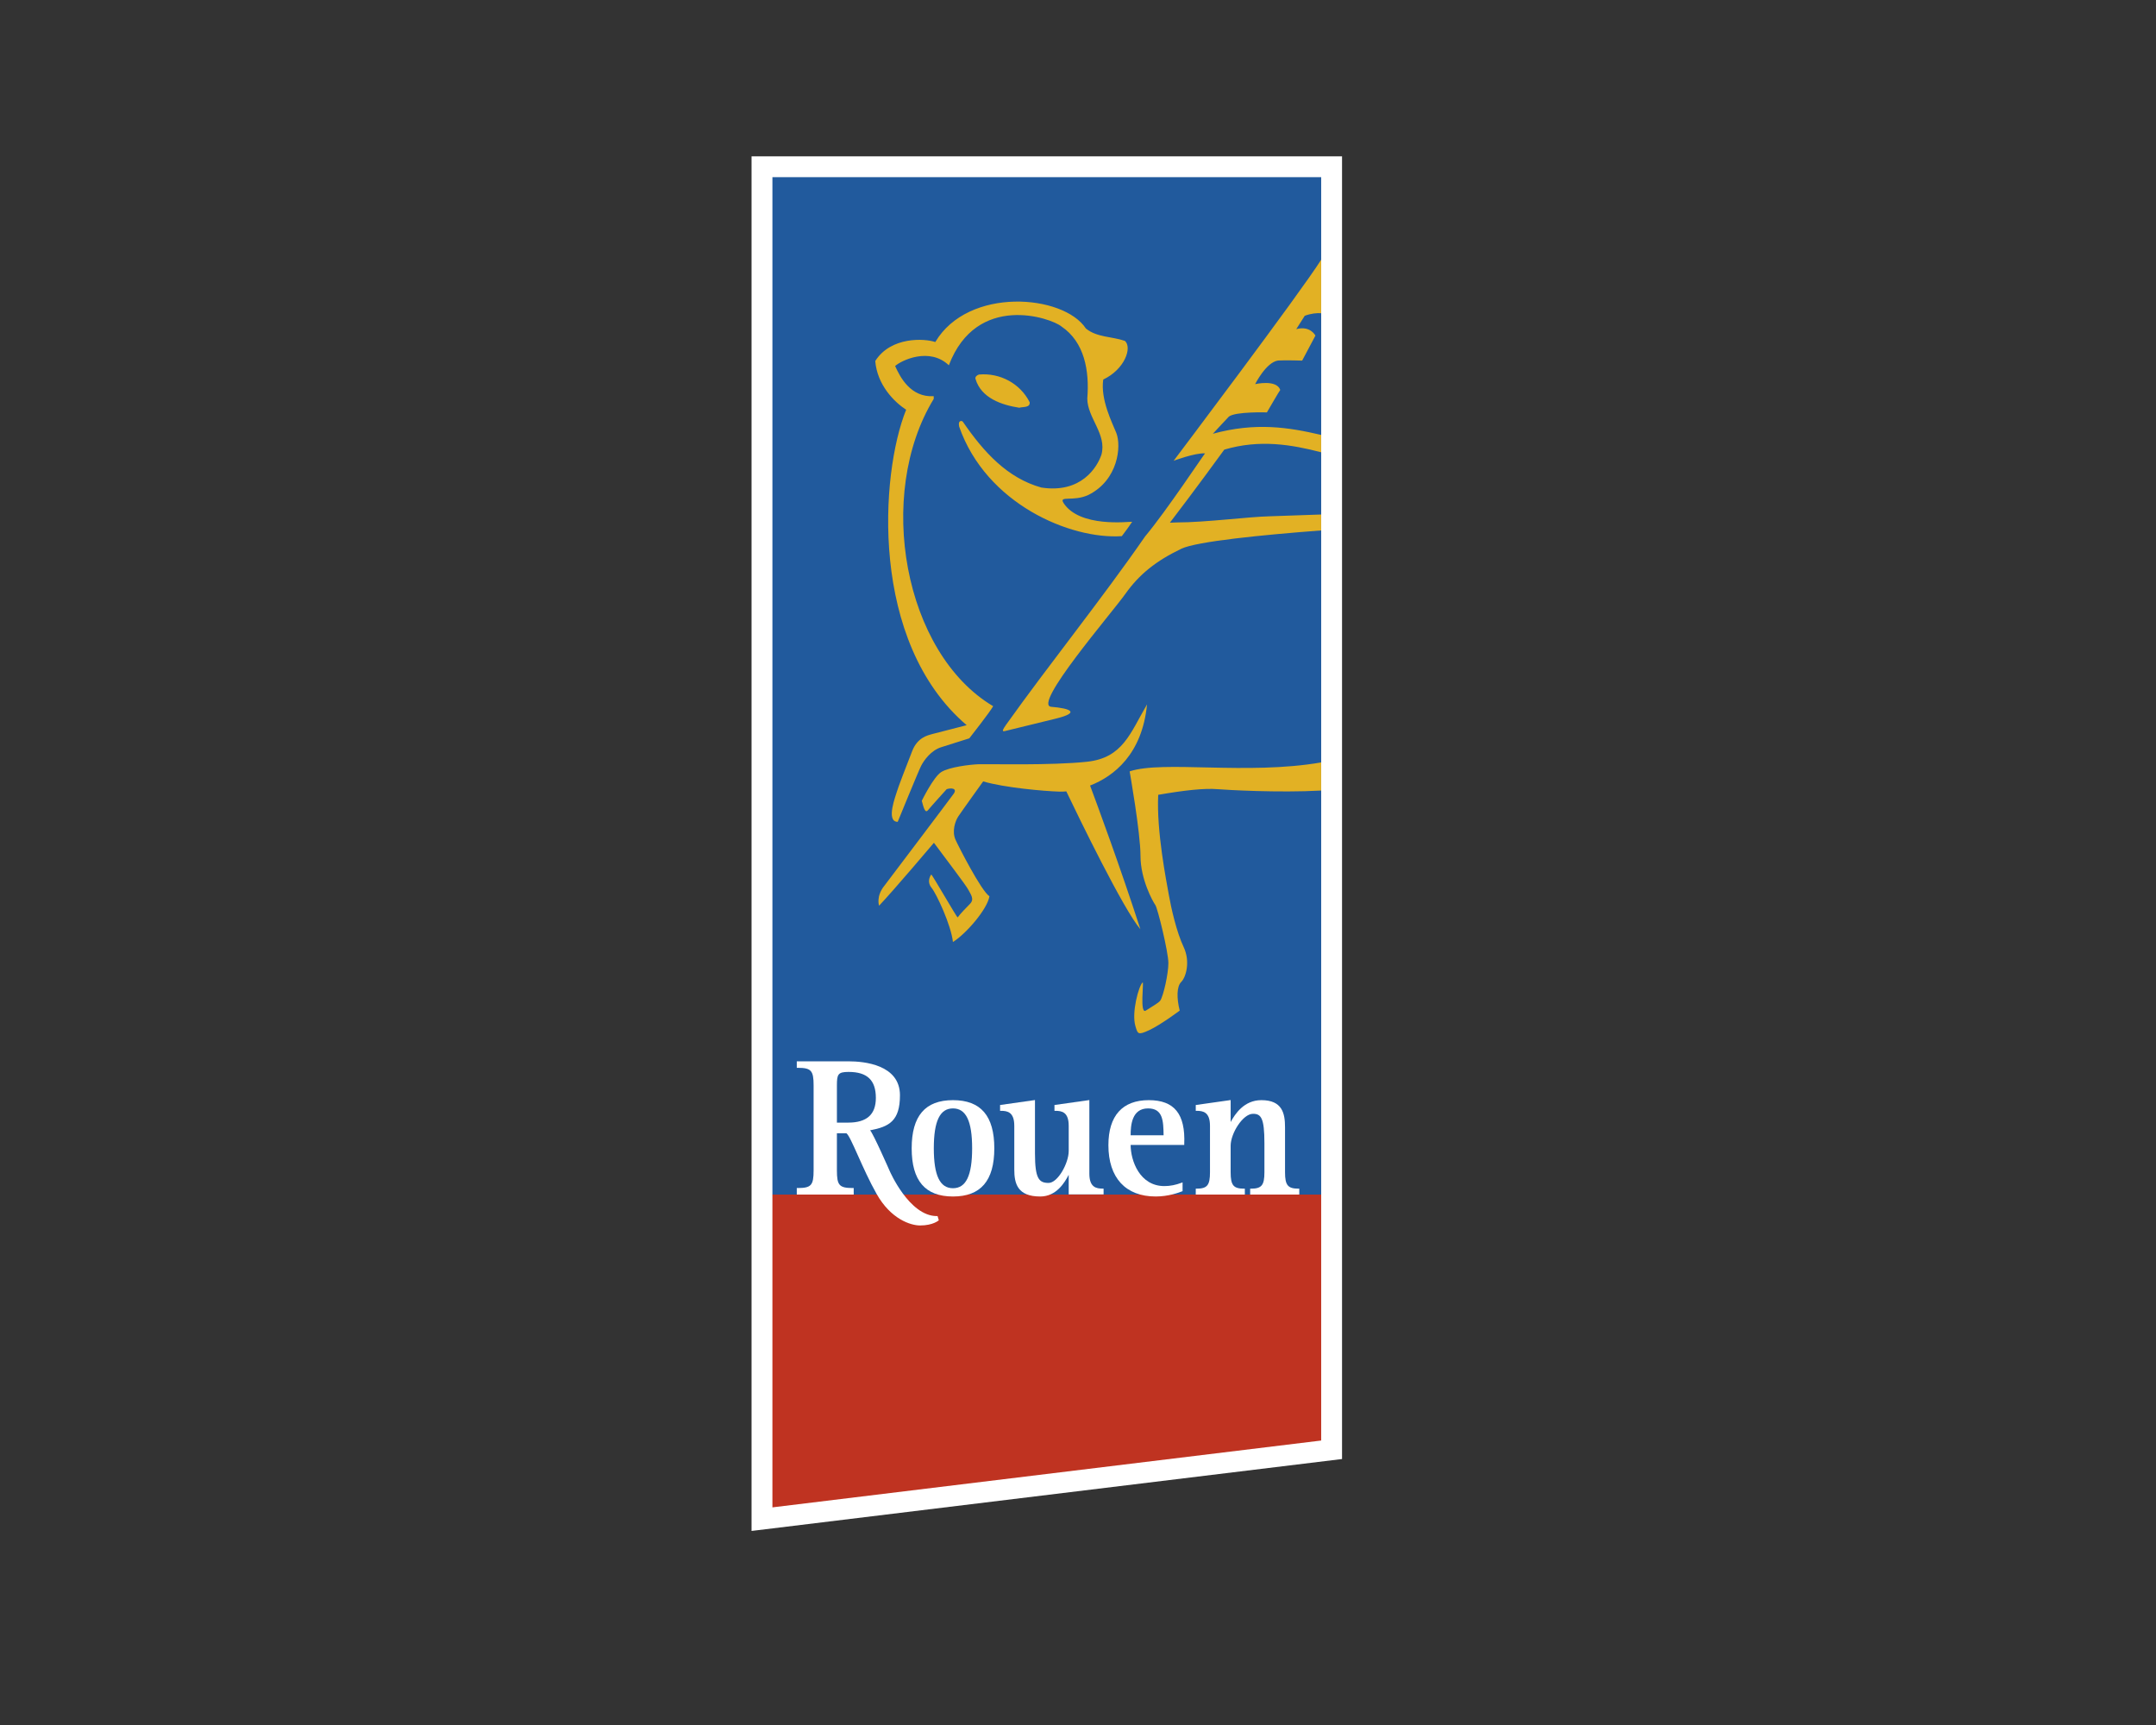 <svg xmlns="http://www.w3.org/2000/svg" id="a" data-name="Calque 1" width="500" height="400" viewBox="0 0 500 400"><rect x="0" y="0" width="500" height="400" fill="#333333" stroke="none"/><polygon points="174.294 36.255 174.294 355 311.234 338.325 311.234 36.255 174.294 36.255" fill="#fff"></polygon><rect x="179.133" y="41.081" width="127.263" height="235.957" fill="#215a9d"></rect><polygon points="179.132 349.535 306.395 334.036 306.395 277 179.132 277 179.132 349.535" fill="#bf3321"></polygon><path d="M221.006,255.107c-6.444,0-9.577,3.651-9.577,11.169s3.134,11.173,9.577,11.173,9.584-3.651,9.584-11.173-3.134-11.169-9.584-11.169m0,20.423c-3.033,0-4.445-2.94-4.445-9.254s1.412-9.254,4.445-9.254,4.442,2.95,4.442,9.254-1.409,9.254-4.442,9.254" fill="#fff"></path><path d="M252.436,255.115l-7.892,1.118v1.348h.183c1.509,0,3.119,.266,3.119,3.482v5.818c0,2.864-2.541,7.421-4.661,7.421-2.228,0-3.162-.963-3.162-6.839v-12.38l-8.093,1.15v1.348h.183c1.499,0,3.112,.266,3.112,3.482v10.123c0,3.26,.733,6.264,6.023,6.264,3.734,0,5.664-3.231,6.598-5.031v4.539h8.089v-1.337h-.176c-1.513,0-3.126-.273-3.126-3.479v-17.059l-.198,.032Z" fill="#fff"></path><path d="M285.199,255.115l-7.888,1.118v1.348h.176c1.509,0,3.123,.266,3.123,3.482v10.759c0,3.022-.64,3.809-3.123,3.809h-.176v1.369h11.381v-1.369h-.176c-2.48,0-3.116-.787-3.116-3.809v-6.142c0-2.861,2.828-7.406,5.186-7.406,1.858,0,2.645,.945,2.645,6.806v6.742c0,3.022-.647,3.809-3.123,3.809h-.183v1.369h11.388v-1.369h-.165c-2.487,0-3.137-.787-3.137-3.809v-10.436c0-3.256-.658-6.278-5.488-6.278-4.064,0-6.134,3.274-7.123,5.074v-5.099l-.201,.032Z" fill="#fff"></path><path d="M274.638,265.307c.295-7.008-2.311-10.199-8.219-10.199-6.12,0-9.369,3.615-9.369,10.443,0,7.565,3.993,11.895,10.961,11.895,2.99,0,5.347-.895,6.12-1.193l.119-.047v-2.034l-.237,.093c-1.348,.507-2.649,.769-3.985,.769-5.707,0-7.82-5.872-7.82-9.541h12.431v-.187Zm-12.431-2.056c0-2.307,.27-6.228,4.039-6.228,3.461,0,3.554,2.893,3.604,6.228h-7.644Z" fill="#fff"></path><path d="M217.245,281.99c-6.407,0-10.907-10.44-10.907-10.44,0,0-3.87-8.819-4.557-9.451,4.42-.83,6.929-2.167,6.929-8.118,0-7.116-8.334-7.877-11.917-7.877h-12.01v1.506h.183c3.155,0,3.719,.614,3.719,4.072v19.711c0,3.482-.564,4.093-3.719,4.093h-.183v1.513h13.2v-1.513h-.18c-3.166,0-3.716-.611-3.716-4.093v-8.607c.309,0,2.217,.011,2.203,0,1.028,.704,3.705,8.233,6.99,14.041,3.313,5.897,7.928,7.338,10.095,7.338,3.047,0,4.345-1.2,4.345-1.2l-.291-.974h-.183Zm-20.541-21.674h-2.616v-8.636c0-2.559,.237-3.119,2.706-3.119,4.32,0,6.325,1.912,6.325,6.023,0,3.849-2.099,5.732-6.415,5.732" fill="#fff"></path><path d="M236.377,94.546c.895-.262,2.519,.043,2.419-1.261-2.21-4.399-6.914-6.857-11.733-6.44-.367,.061-.995,.521-.841,.995,1.308,4.499,6.131,6.08,10.156,6.706m70.016-21.925v-12.402c-4.686,7.511-34.215,46.628-34.215,46.628,0,0,4.92-1.858,7.292-1.718-.036-.108-9.045,13.462-13.893,19.237-10.26,14.817-21.939,29.224-32.358,43.829v.018c-.514,.719-1.021,1.517-.226,1.323,0,0,5.886-1.43,11.769-2.875,5.886-1.434,3.479-2.39-.967-2.767-4.438-.352,13.933-21.605,17.178-26.169,3.249-4.571,7.098-7.651,13.009-10.49,3.554-1.689,18.727-3.198,32.411-4.237v-3.694c-6.077,.208-10.637,.37-11.913,.413-4.92,.108-14.892,1.427-21.616,1.427l-1.556,.061c5.883-7.687,11.55-15.485,12.614-16.944,8.233-2.433,15.589-1.168,22.471,.614v-4.025c-7.59-1.772-15.205-2.976-25.123-.269,.014-.007,3.68-3.978,3.716-3.978,1.509-1.2,8.822-.977,8.822-.977,0,0,3.012-5.207,3.098-5.207-.859-2.508-5.829-1.344-5.829-1.344,0,0,2.53-5.067,5.311-5.477,1.757-.104,5.595,.018,5.595,.018l3.076-5.797s-1.186-2.379-4.445-1.495c.072-.104,1.969-3.101,1.969-3.101,1.466-.543,2.753-.658,3.809-.6m-96.249,22.389c-6.009,14.864-8.578,53.862,14.04,73.146,0,0-7.568,1.93-8.003,2.059-.902,.27-3.371,.715-4.618,3.899-1.261,3.202-3.375,8.697-3.554,9.423-.183,.726-2.699,7.029,.18,7.029,0,0,4.841-11.852,5.437-12.995,.65-1.283,2.318-3.586,4.654-4.309,0,0,3.202-1.003,6.512-2.056,0,0,4.873-6.206,5.534-7.453-20.743-12.312-27.326-49.072-13.785-71.255v-.629c-5.38,.316-7.805-4.445-8.952-7,1.466-1.319,7.964-4.442,12.459-.169,6.451-16.944,23.715-10.993,26.115-8.999,5.344,3.612,6.515,10.267,5.994,16.689,0,4.514,4.589,8.273,3.274,13.049-.977,2.893-4.683,9.031-13.933,7.611-7.899-2.207-13.333-8.194-18.202-15.259,0,0-.273-.313-.64-.108-.37,.205-.295,.852-.208,1.254,6.249,17.911,25.799,26.187,37.719,25.382,.974-1.29,1.98-2.667,2.393-3.331-.69-.061-12.168,1.437-15.913-4.352-1.146-1.829,2.278-.219,5.8-1.887,6.86-3.446,7.655-11.255,6.44-14.357-.916-2.293-3.716-7.734-3.033-12.387,5.002-2.365,6.756-7.439,5.024-8.959-2.979-1.046-6.49-.776-9.052-2.879-5.182-7.913-27.29-9.742-34.92,3.144-2.462-.855-10.314-1.312-13.926,4.406,.464,5.567,4.391,9.477,7.162,11.291m42.657,87.147c5.516-2.149,12.089-7.263,13.21-18.816-3.91,6.699-5.61,12.384-13.897,13.293-8.28,.895-22.956,.51-25.073,.575-2.124,.072-6.925,.665-8.761,1.822-1.833,1.168-4.506,6.666-4.506,6.666,.363,1.269,.726,3.062,1.445,2.163,.726-.895,4.327-4.862,4.327-4.862,1.082-.363,2.519-.187,1.621,1.067-.902,1.272-16.031,21.275-16.031,21.275-2.038,2.487-1.265,4.679-1.265,4.679,3.421-3.601,12.718-14.59,12.718-14.59,2.523,3.421,7.475,9.861,8.007,10.939,.553,1.078,1.437,2.142,.349,3.234-.528,.525-2.289,2.322-2.843,3.127-.133,.198-6.016-10.141-6.142-9.944-.413,.614-.952,1.851,.111,3.126,1.06,1.269,4.492,8.538,4.927,12.52,3.022-1.865,7.974-7.586,8.467-10.605-1.883-1.193-7.18-11.568-7.867-13.106-.88-1.973-.072-4.33,.647-5.412,.719-1.093,5.761-8.115,5.761-8.115,4.873,1.441,14.066,2.264,17.771,2.372,.385,.014,.909-.004,1.513-.057,2.983,6.221,13.239,27.369,17.181,31.966-4.736-14.615-10.052-28.99-11.669-33.317m9.175-3.288s2.519,14.209,2.519,19.629,2.889,10.612,3.432,11.345c.539,.722,3.033,10.946,3.033,13.473s-1.157,7.604-1.872,8.693c-.363,.543-1.941,1.391-3.364,2.329-1.466,.938-.392-6.799-.737-6.53-.866,.704-2.62,6.979-1.671,10.134,.543,1.808,.543,2.163,3.242,.913,2.71-1.276,7.029-4.517,7.029-4.517-.722-2.875-.722-5.577,.363-6.659,1.078-1.078,2.156-4.69,.539-8.104-1.624-3.428-2.889-9.009-3.425-12.078-.539-3.065-2.889-14.759-2.462-23.194,6.045-1.046,10.695-1.567,13.807-1.305,1.944,.162,14.087,.866,23.984,.316v-6.523c-17.203,2.979-36.695-.514-44.418,2.077" fill="#e2b124"></path></svg>
